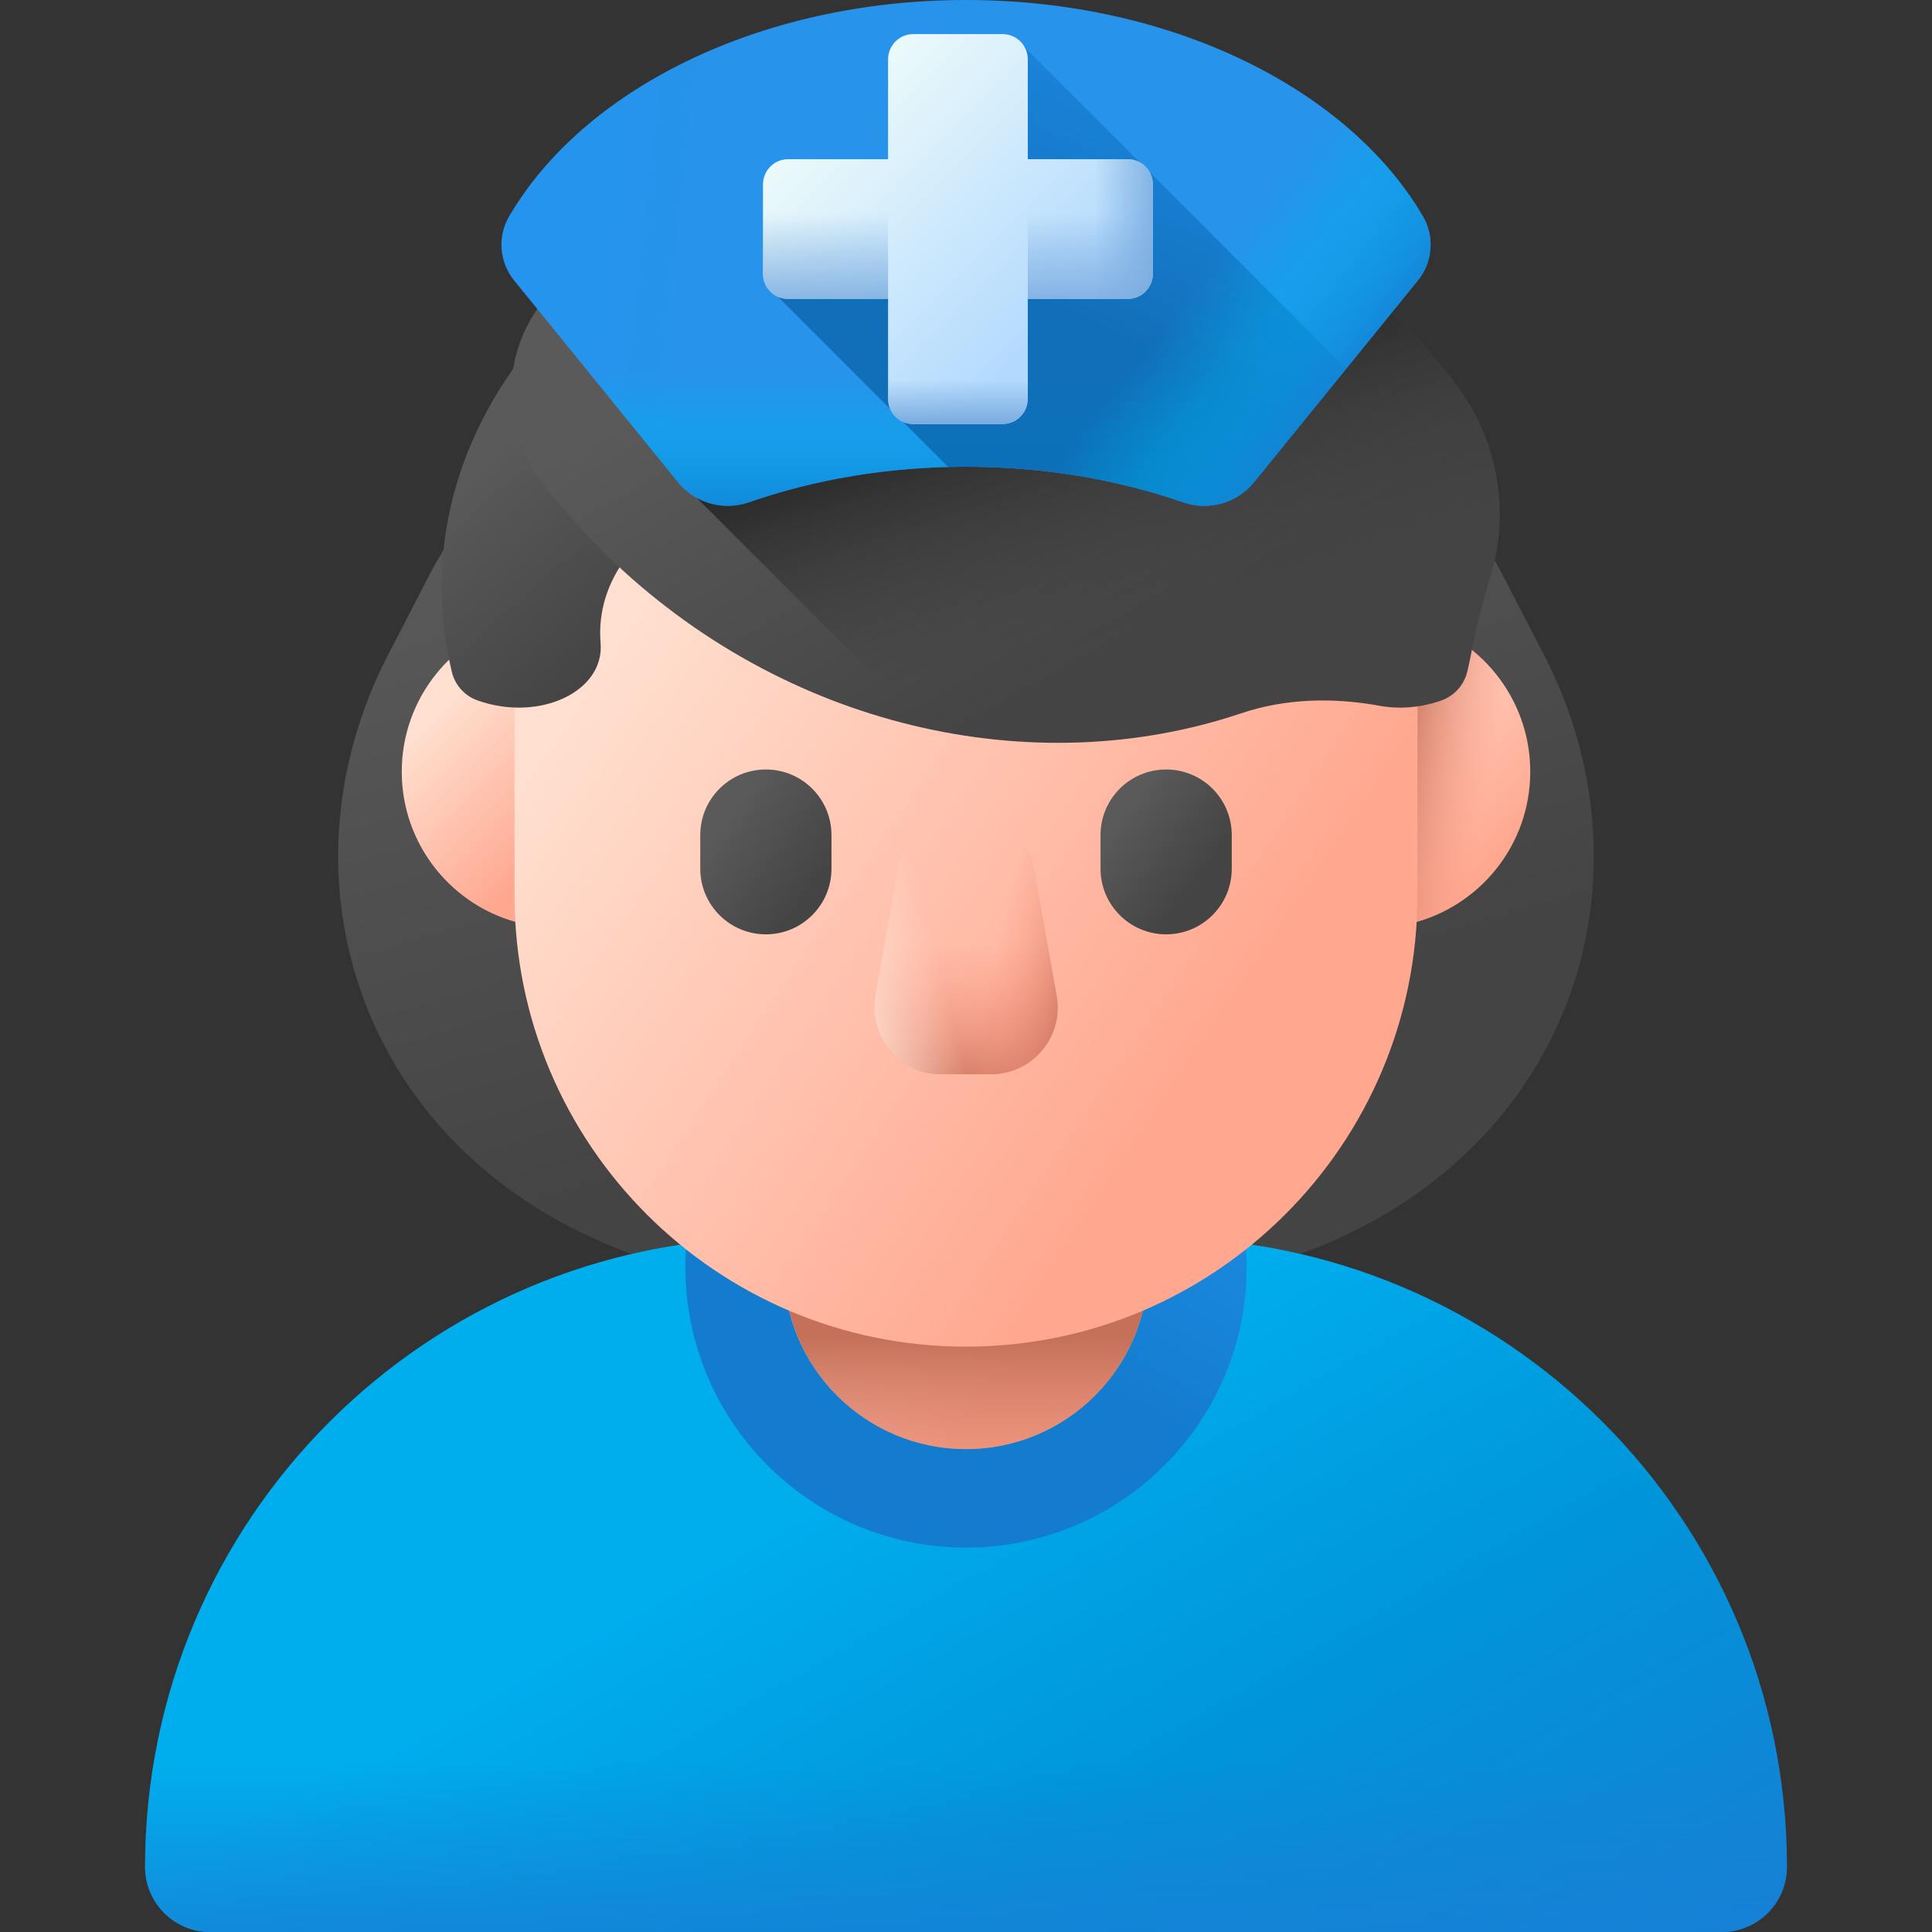 <svg width="103" height="103" viewBox="0 0 103 103" fill="none" xmlns="http://www.w3.org/2000/svg">
<rect x="0" y="0" width="103" height="103" fill="#333333" stroke="none"/>
<path d="M57.316 68.813H45.684C22.195 68.813 12.978 49.817 20.7 34.89L22.887 30.662C27.379 21.978 38.53 16.714 48.926 16.714H54.075C64.471 16.714 75.622 21.978 80.114 30.662L82.301 34.89C90.022 49.818 80.806 68.813 57.316 68.813Z" fill="url(#paint0_linear_1718_385)"/>
<path d="M91.793 103H11.207C9.289 103 7.734 101.445 7.734 99.528C7.734 81.002 22.752 65.984 41.278 65.984H61.723C80.248 65.984 95.266 81.002 95.266 99.528C95.266 101.446 93.711 103 91.793 103Z" fill="url(#paint1_linear_1718_385)"/>
<path d="M51.5 82.505C59.764 82.505 66.463 75.806 66.463 67.542C66.463 59.279 59.764 52.58 51.5 52.58C43.236 52.58 36.538 59.279 36.538 67.542C36.538 75.806 43.236 82.505 51.5 82.505Z" fill="url(#paint2_linear_1718_385)"/>
<path d="M7.734 99.528C7.734 101.446 9.289 103 11.207 103H91.793C93.711 103 95.266 101.445 95.266 99.528C95.266 95.364 94.505 91.377 93.118 87.698H9.882C8.495 91.377 7.734 95.364 7.734 99.528Z" fill="url(#paint3_linear_1718_385)"/>
<path d="M51.5 77.254C56.864 77.254 61.212 72.906 61.212 67.542C61.212 62.179 56.864 57.831 51.5 57.831C46.137 57.831 41.789 62.179 41.789 67.542C41.789 72.906 46.137 77.254 51.5 77.254Z" fill="url(#paint4_linear_1718_385)"/>
<path d="M51.5 77.254C56.864 77.254 61.212 72.906 61.212 67.542C61.212 62.179 56.864 57.831 51.5 57.831C46.137 57.831 41.789 62.179 41.789 67.542C41.789 72.906 46.137 77.254 51.5 77.254Z" fill="url(#paint5_linear_1718_385)"/>
<path d="M21.419 41.141C21.419 37.205 24.15 33.908 27.821 33.042C28.802 32.81 29.74 33.569 29.74 34.577V47.704C29.74 48.712 28.802 49.471 27.821 49.239C24.15 48.373 21.419 45.076 21.419 41.141Z" fill="url(#paint6_linear_1718_385)"/>
<path d="M81.582 41.141C81.582 37.205 78.85 33.908 75.18 33.042C74.198 32.81 73.26 33.569 73.26 34.577V47.704C73.26 48.712 74.198 49.471 75.18 49.239C78.85 48.373 81.582 45.076 81.582 41.141Z" fill="url(#paint7_linear_1718_385)"/>
<path d="M81.582 41.141C81.582 37.205 78.85 33.908 75.18 33.042C74.198 32.81 73.26 33.569 73.26 34.577V47.704C73.26 48.712 74.198 49.471 75.18 49.239C78.85 48.373 81.582 45.076 81.582 41.141Z" fill="url(#paint8_linear_1718_385)"/>
<path d="M51.5 71.793C38.207 71.793 27.431 61.017 27.431 47.724V35.38C27.431 22.087 38.207 11.311 51.5 11.311C64.793 11.311 75.569 22.087 75.569 35.38V47.724C75.57 61.017 64.793 71.793 51.5 71.793Z" fill="url(#paint9_linear_1718_385)"/>
<path d="M52.83 57.272H50.17C47.954 57.272 46.276 55.269 46.664 53.087L47.914 46.063C48.073 45.169 48.851 44.517 49.759 44.517H53.241C54.15 44.517 54.928 45.168 55.087 46.063L56.336 53.087C56.724 55.269 55.046 57.272 52.83 57.272Z" fill="url(#paint10_linear_1718_385)"/>
<path d="M52.83 57.272H50.17C47.954 57.272 46.276 55.269 46.664 53.087L47.914 46.063C48.073 45.169 48.851 44.517 49.759 44.517H53.241C54.15 44.517 54.928 45.168 55.087 46.063L56.336 53.087C56.724 55.269 55.046 57.272 52.83 57.272Z" fill="url(#paint11_linear_1718_385)"/>
<path d="M50.17 57.272H52.83C55.046 57.272 56.724 55.269 56.336 53.087L55.087 46.063C54.928 45.169 54.15 44.517 53.241 44.517H49.759C48.851 44.517 48.073 45.168 47.914 46.063L46.664 53.087C46.276 55.269 47.954 57.272 50.17 57.272Z" fill="url(#paint12_linear_1718_385)"/>
<path d="M40.831 49.812C38.899 49.812 37.333 48.246 37.333 46.314V44.52C37.333 42.589 38.898 41.023 40.831 41.023C42.762 41.023 44.328 42.589 44.328 44.52V46.314C44.328 48.246 42.762 49.812 40.831 49.812Z" fill="url(#paint13_linear_1718_385)"/>
<path d="M62.17 49.812C60.238 49.812 58.672 48.246 58.672 46.314V44.52C58.672 42.589 60.238 41.023 62.17 41.023C64.102 41.023 65.668 42.589 65.668 44.52V46.314C65.668 48.246 64.102 49.812 62.17 49.812Z" fill="url(#paint14_linear_1718_385)"/>
<path d="M38.601 26.485C38.481 26.515 38.364 26.547 38.244 26.582C34.026 27.806 31.743 30.991 32.019 34.276C32.236 36.879 28.742 38.508 25.46 37.342C25.457 37.341 25.453 37.34 25.449 37.338C24.773 37.097 24.259 36.525 24.09 35.826C22.564 29.515 24.259 23 28.882 17.737C33.053 20.106 36.892 23.85 38.601 26.485Z" fill="url(#paint15_linear_1718_385)"/>
<path d="M77.596 20.452C79.861 23.409 80.547 27.279 79.434 30.834C79.023 32.15 78.686 33.488 78.431 34.844C78.369 35.165 78.3 35.487 78.225 35.81C78.078 36.413 77.686 36.919 77.15 37.206C77.057 37.258 76.961 37.302 76.859 37.338L76.85 37.342C75.72 37.742 74.568 37.814 73.549 37.627C71.083 37.178 68.541 37.229 66.165 38.029C55.109 41.753 41.8 38.839 32.301 29.558C31.389 28.668 30.537 27.741 29.743 26.787C29.445 26.431 29.156 26.07 28.873 25.706C28.857 25.684 28.84 25.662 28.823 25.64C26.286 22.298 26.881 17.518 30.133 14.866C35.864 10.191 43.181 7.388 51.155 7.388C61.932 7.388 71.513 12.509 77.596 20.452Z" fill="url(#paint16_linear_1718_385)"/>
<path d="M77.596 20.452C72.334 13.582 64.454 8.825 55.448 7.665L36.858 26.255L49.453 38.85C55.098 40.068 60.888 39.807 66.165 38.029C68.541 37.229 71.083 37.178 73.55 37.627C74.568 37.814 75.72 37.743 76.85 37.343L76.859 37.338C76.962 37.303 77.057 37.258 77.151 37.207C77.687 36.92 78.078 36.413 78.225 35.81C78.3 35.487 78.369 35.165 78.432 34.845C78.686 33.488 79.023 32.15 79.435 30.835C80.547 27.279 79.861 23.409 77.596 20.452Z" fill="url(#paint17_linear_1718_385)"/>
<path d="M51.5 0C40.507 0 31.087 4.768 27.137 11.543C26.507 12.623 26.623 13.983 27.411 14.954L36.144 25.705C37.053 26.824 38.563 27.25 39.924 26.777C43.418 25.564 47.346 24.883 51.5 24.883C55.654 24.883 59.582 25.564 63.076 26.777C64.438 27.25 65.948 26.824 66.856 25.705L75.589 14.954C76.378 13.983 76.494 12.623 75.864 11.543C71.913 4.768 62.494 0 51.5 0Z" fill="url(#paint18_linear_1718_385)"/>
<path d="M26.747 13.329C26.802 13.912 27.026 14.479 27.411 14.954L36.144 25.705C37.053 26.824 38.563 27.25 39.924 26.777C43.418 25.564 47.346 24.883 51.5 24.883C55.654 24.883 59.582 25.564 63.076 26.777C64.437 27.25 65.948 26.824 66.856 25.705L75.589 14.954C75.975 14.479 76.198 13.912 76.254 13.329H26.747Z" fill="url(#paint19_linear_1718_385)"/>
<path d="M66.856 25.705L71.77 19.655L54.409 2.294L41.18 15.523L50.552 24.896C50.867 24.888 51.182 24.883 51.5 24.883C55.654 24.883 59.582 25.564 63.076 26.777C64.437 27.25 65.947 26.824 66.856 25.705Z" fill="url(#paint20_linear_1718_385)"/>
<path d="M60.12 8.487H54.794V3.16C54.794 2.419 54.193 1.818 53.451 1.818H48.688C47.946 1.818 47.345 2.419 47.345 3.16V8.487H42.019C41.277 8.487 40.676 9.088 40.676 9.829V14.592C40.676 15.334 41.277 15.935 42.019 15.935H47.345V21.261C47.345 22.003 47.946 22.604 48.688 22.604H53.451C54.193 22.604 54.794 22.003 54.794 21.261V15.935H60.12C60.861 15.935 61.462 15.334 61.462 14.592V9.829C61.462 9.088 60.861 8.487 60.12 8.487Z" fill="url(#paint21_linear_1718_385)"/>
<path d="M40.676 9.829V14.592C40.676 15.334 41.277 15.935 42.019 15.935H47.345V8.487H42.019C41.277 8.487 40.676 9.088 40.676 9.829Z" fill="url(#paint22_linear_1718_385)"/>
<path d="M60.12 8.487H54.794V15.935H60.12C60.861 15.935 61.462 15.334 61.462 14.592V9.829C61.462 9.088 60.861 8.487 60.12 8.487Z" fill="url(#paint23_linear_1718_385)"/>
<path d="M60.12 8.487H54.794V15.935H60.12C60.861 15.935 61.462 15.334 61.462 14.592V9.829C61.462 9.088 60.861 8.487 60.12 8.487Z" fill="url(#paint24_linear_1718_385)"/>
<path d="M48.688 22.604H53.451C54.193 22.604 54.794 22.003 54.794 21.261V15.935H47.345V21.261C47.345 22.003 47.946 22.604 48.688 22.604Z" fill="url(#paint25_linear_1718_385)"/>
<path d="M51.5 0C51.196 0 50.893 0.005 50.591 0.012V24.895C50.893 24.887 51.196 24.882 51.5 24.882C55.654 24.882 59.582 25.564 63.076 26.777C64.437 27.249 65.948 26.823 66.856 25.705L75.589 14.954C76.377 13.983 76.494 12.623 75.864 11.543C71.913 4.768 62.493 0 51.5 0Z" fill="url(#paint26_linear_1718_385)"/>
<defs>
<linearGradient id="paint0_linear_1718_385" x1="44.517" y1="21.848" x2="54.885" y2="57.124" gradientUnits="userSpaceOnUse">
<stop stop-color="#5A5A5A"/>
<stop offset="1" stop-color="#444444"/>
</linearGradient>
<linearGradient id="paint1_linear_1718_385" x1="43.217" y1="69.435" x2="78.86" y2="131.969" gradientUnits="userSpaceOnUse">
<stop stop-color="#00AEEE"/>
<stop offset="0.12" stop-color="#00AEEE"/>
<stop offset="0.428" stop-color="#0095DA"/>
<stop offset="0.766" stop-color="#157FD3"/>
</linearGradient>
<linearGradient id="paint2_linear_1718_385" x1="66.463" y1="52.58" x2="55.481" y2="72.14" gradientUnits="userSpaceOnUse">
<stop stop-color="#2196F3"/>
<stop offset="1" stop-color="#147CCE"/>
</linearGradient>
<linearGradient id="paint3_linear_1718_385" x1="51.5" y1="93.9" x2="51.5" y2="105.499" gradientUnits="userSpaceOnUse">
<stop stop-color="#1781D6" stop-opacity="0"/>
<stop offset="0.39" stop-color="#1781D6" stop-opacity="0.39"/>
<stop offset="1" stop-color="#1681D6"/>
</linearGradient>
<linearGradient id="paint4_linear_1718_385" x1="45.282" y1="61.325" x2="55.748" y2="71.79" gradientUnits="userSpaceOnUse">
<stop stop-color="#FFDFCF"/>
<stop offset="1" stop-color="#FFA78F"/>
</linearGradient>
<linearGradient id="paint5_linear_1718_385" x1="51.5" y1="83.859" x2="51.5" y2="71.312" gradientUnits="userSpaceOnUse">
<stop stop-color="#F89580" stop-opacity="0"/>
<stop offset="0.997" stop-color="#C5715A"/>
</linearGradient>
<linearGradient id="paint6_linear_1718_385" x1="23.867" y1="37.543" x2="30.56" y2="44.236" gradientUnits="userSpaceOnUse">
<stop stop-color="#FFDFCF"/>
<stop offset="1" stop-color="#FFA78F"/>
</linearGradient>
<linearGradient id="paint7_linear_1718_385" x1="70.667" y1="36.272" x2="80.032" y2="45.637" gradientUnits="userSpaceOnUse">
<stop stop-color="#FFDFCF"/>
<stop offset="1" stop-color="#FFA78F"/>
</linearGradient>
<linearGradient id="paint8_linear_1718_385" x1="79.387" y1="42.002" x2="74.035" y2="40.992" gradientUnits="userSpaceOnUse">
<stop stop-color="#F89580" stop-opacity="0"/>
<stop offset="0.997" stop-color="#C5715A"/>
</linearGradient>
<linearGradient id="paint9_linear_1718_385" x1="35.341" y1="30.689" x2="67.448" y2="52.274" gradientUnits="userSpaceOnUse">
<stop stop-color="#FFDFCF"/>
<stop offset="1" stop-color="#FFA78F"/>
</linearGradient>
<linearGradient id="paint10_linear_1718_385" x1="51.5" y1="50.221" x2="51.5" y2="58.586" gradientUnits="userSpaceOnUse">
<stop stop-color="#F89580" stop-opacity="0"/>
<stop offset="0.262" stop-color="#F1907B" stop-opacity="0.262"/>
<stop offset="0.636" stop-color="#DE826C" stop-opacity="0.638"/>
<stop offset="0.997" stop-color="#C5715A"/>
</linearGradient>
<linearGradient id="paint11_linear_1718_385" x1="52.944" y1="51.221" x2="57.88" y2="52.421" gradientUnits="userSpaceOnUse">
<stop stop-color="#F89580" stop-opacity="0"/>
<stop offset="0.262" stop-color="#F1907B" stop-opacity="0.262"/>
<stop offset="0.636" stop-color="#DE826C" stop-opacity="0.638"/>
<stop offset="0.997" stop-color="#C5715A"/>
</linearGradient>
<linearGradient id="paint12_linear_1718_385" x1="50.057" y1="51.221" x2="45.121" y2="52.421" gradientUnits="userSpaceOnUse">
<stop stop-color="#FFDDCD" stop-opacity="0"/>
<stop offset="0.997" stop-color="#FFDDCD"/>
</linearGradient>
<linearGradient id="paint13_linear_1718_385" x1="38.549" y1="43.738" x2="43.406" y2="47.313" gradientUnits="userSpaceOnUse">
<stop stop-color="#5A5A5A"/>
<stop offset="1" stop-color="#444444"/>
</linearGradient>
<linearGradient id="paint14_linear_1718_385" x1="59.652" y1="43.529" x2="63.969" y2="46.766" gradientUnits="userSpaceOnUse">
<stop stop-color="#5A5A5A"/>
<stop offset="1" stop-color="#444444"/>
</linearGradient>
<linearGradient id="paint15_linear_1718_385" x1="25.5" y1="24.604" x2="33.848" y2="34.029" gradientUnits="userSpaceOnUse">
<stop stop-color="#5A5A5A"/>
<stop offset="1" stop-color="#444444"/>
</linearGradient>
<linearGradient id="paint16_linear_1718_385" x1="48.081" y1="13.853" x2="59.709" y2="34.598" gradientUnits="userSpaceOnUse">
<stop stop-color="#5A5A5A"/>
<stop offset="1" stop-color="#444444"/>
</linearGradient>
<linearGradient id="paint17_linear_1718_385" x1="60.759" y1="33.123" x2="55.811" y2="17.976" gradientUnits="userSpaceOnUse">
<stop stop-color="#433F43" stop-opacity="0"/>
<stop offset="1" stop-color="#1A1A1A"/>
</linearGradient>
<linearGradient id="paint18_linear_1718_385" x1="20.922" y1="-27.359" x2="42.12" y2="-25.003" gradientUnits="userSpaceOnUse">
<stop stop-color="#2196F3"/>
<stop offset="0.995" stop-color="#2793EA"/>
</linearGradient>
<linearGradient id="paint19_linear_1718_385" x1="51.5" y1="19.792" x2="51.5" y2="27.533" gradientUnits="userSpaceOnUse">
<stop stop-color="#00AEEE" stop-opacity="0"/>
<stop offset="0.39" stop-color="#00ADEE" stop-opacity="0.39"/>
<stop offset="1" stop-color="#1383D5"/>
</linearGradient>
<linearGradient id="paint20_linear_1718_385" x1="71.77" y1="2.294" x2="63.8" y2="19.895" gradientUnits="userSpaceOnUse">
<stop stop-color="#1689E4" stop-opacity="0.53"/>
<stop offset="1" stop-color="#0A61A7" stop-opacity="0.74"/>
</linearGradient>
<linearGradient id="paint21_linear_1718_385" x1="44.718" y1="5.859" x2="56.091" y2="17.232" gradientUnits="userSpaceOnUse">
<stop stop-color="#EAF9FA"/>
<stop offset="1" stop-color="#B3DAFE"/>
</linearGradient>
<linearGradient id="paint22_linear_1718_385" x1="44.011" y1="11.373" x2="44.011" y2="16.802" gradientUnits="userSpaceOnUse">
<stop stop-color="#7BACDF" stop-opacity="0"/>
<stop offset="1" stop-color="#7BACDF"/>
</linearGradient>
<linearGradient id="paint23_linear_1718_385" x1="58.388" y1="12.211" x2="61.989" y2="12.211" gradientUnits="userSpaceOnUse">
<stop stop-color="#7BACDF" stop-opacity="0"/>
<stop offset="1" stop-color="#7BACDF"/>
</linearGradient>
<linearGradient id="paint24_linear_1718_385" x1="58.128" y1="11.373" x2="58.128" y2="16.802" gradientUnits="userSpaceOnUse">
<stop stop-color="#7BACDF" stop-opacity="0"/>
<stop offset="1" stop-color="#7BACDF"/>
</linearGradient>
<linearGradient id="paint25_linear_1718_385" x1="51.069" y1="20.265" x2="51.069" y2="22.56" gradientUnits="userSpaceOnUse">
<stop stop-color="#7BACDF" stop-opacity="0"/>
<stop offset="1" stop-color="#7BACDF"/>
</linearGradient>
<linearGradient id="paint26_linear_1718_385" x1="62.385" y1="16.75" x2="70.362" y2="23.011" gradientUnits="userSpaceOnUse">
<stop stop-color="#00AEEE" stop-opacity="0"/>
<stop offset="0.39" stop-color="#00AEEE" stop-opacity="0.39"/>
<stop offset="1" stop-color="#1680D4"/>
</linearGradient>
</defs>
</svg>
